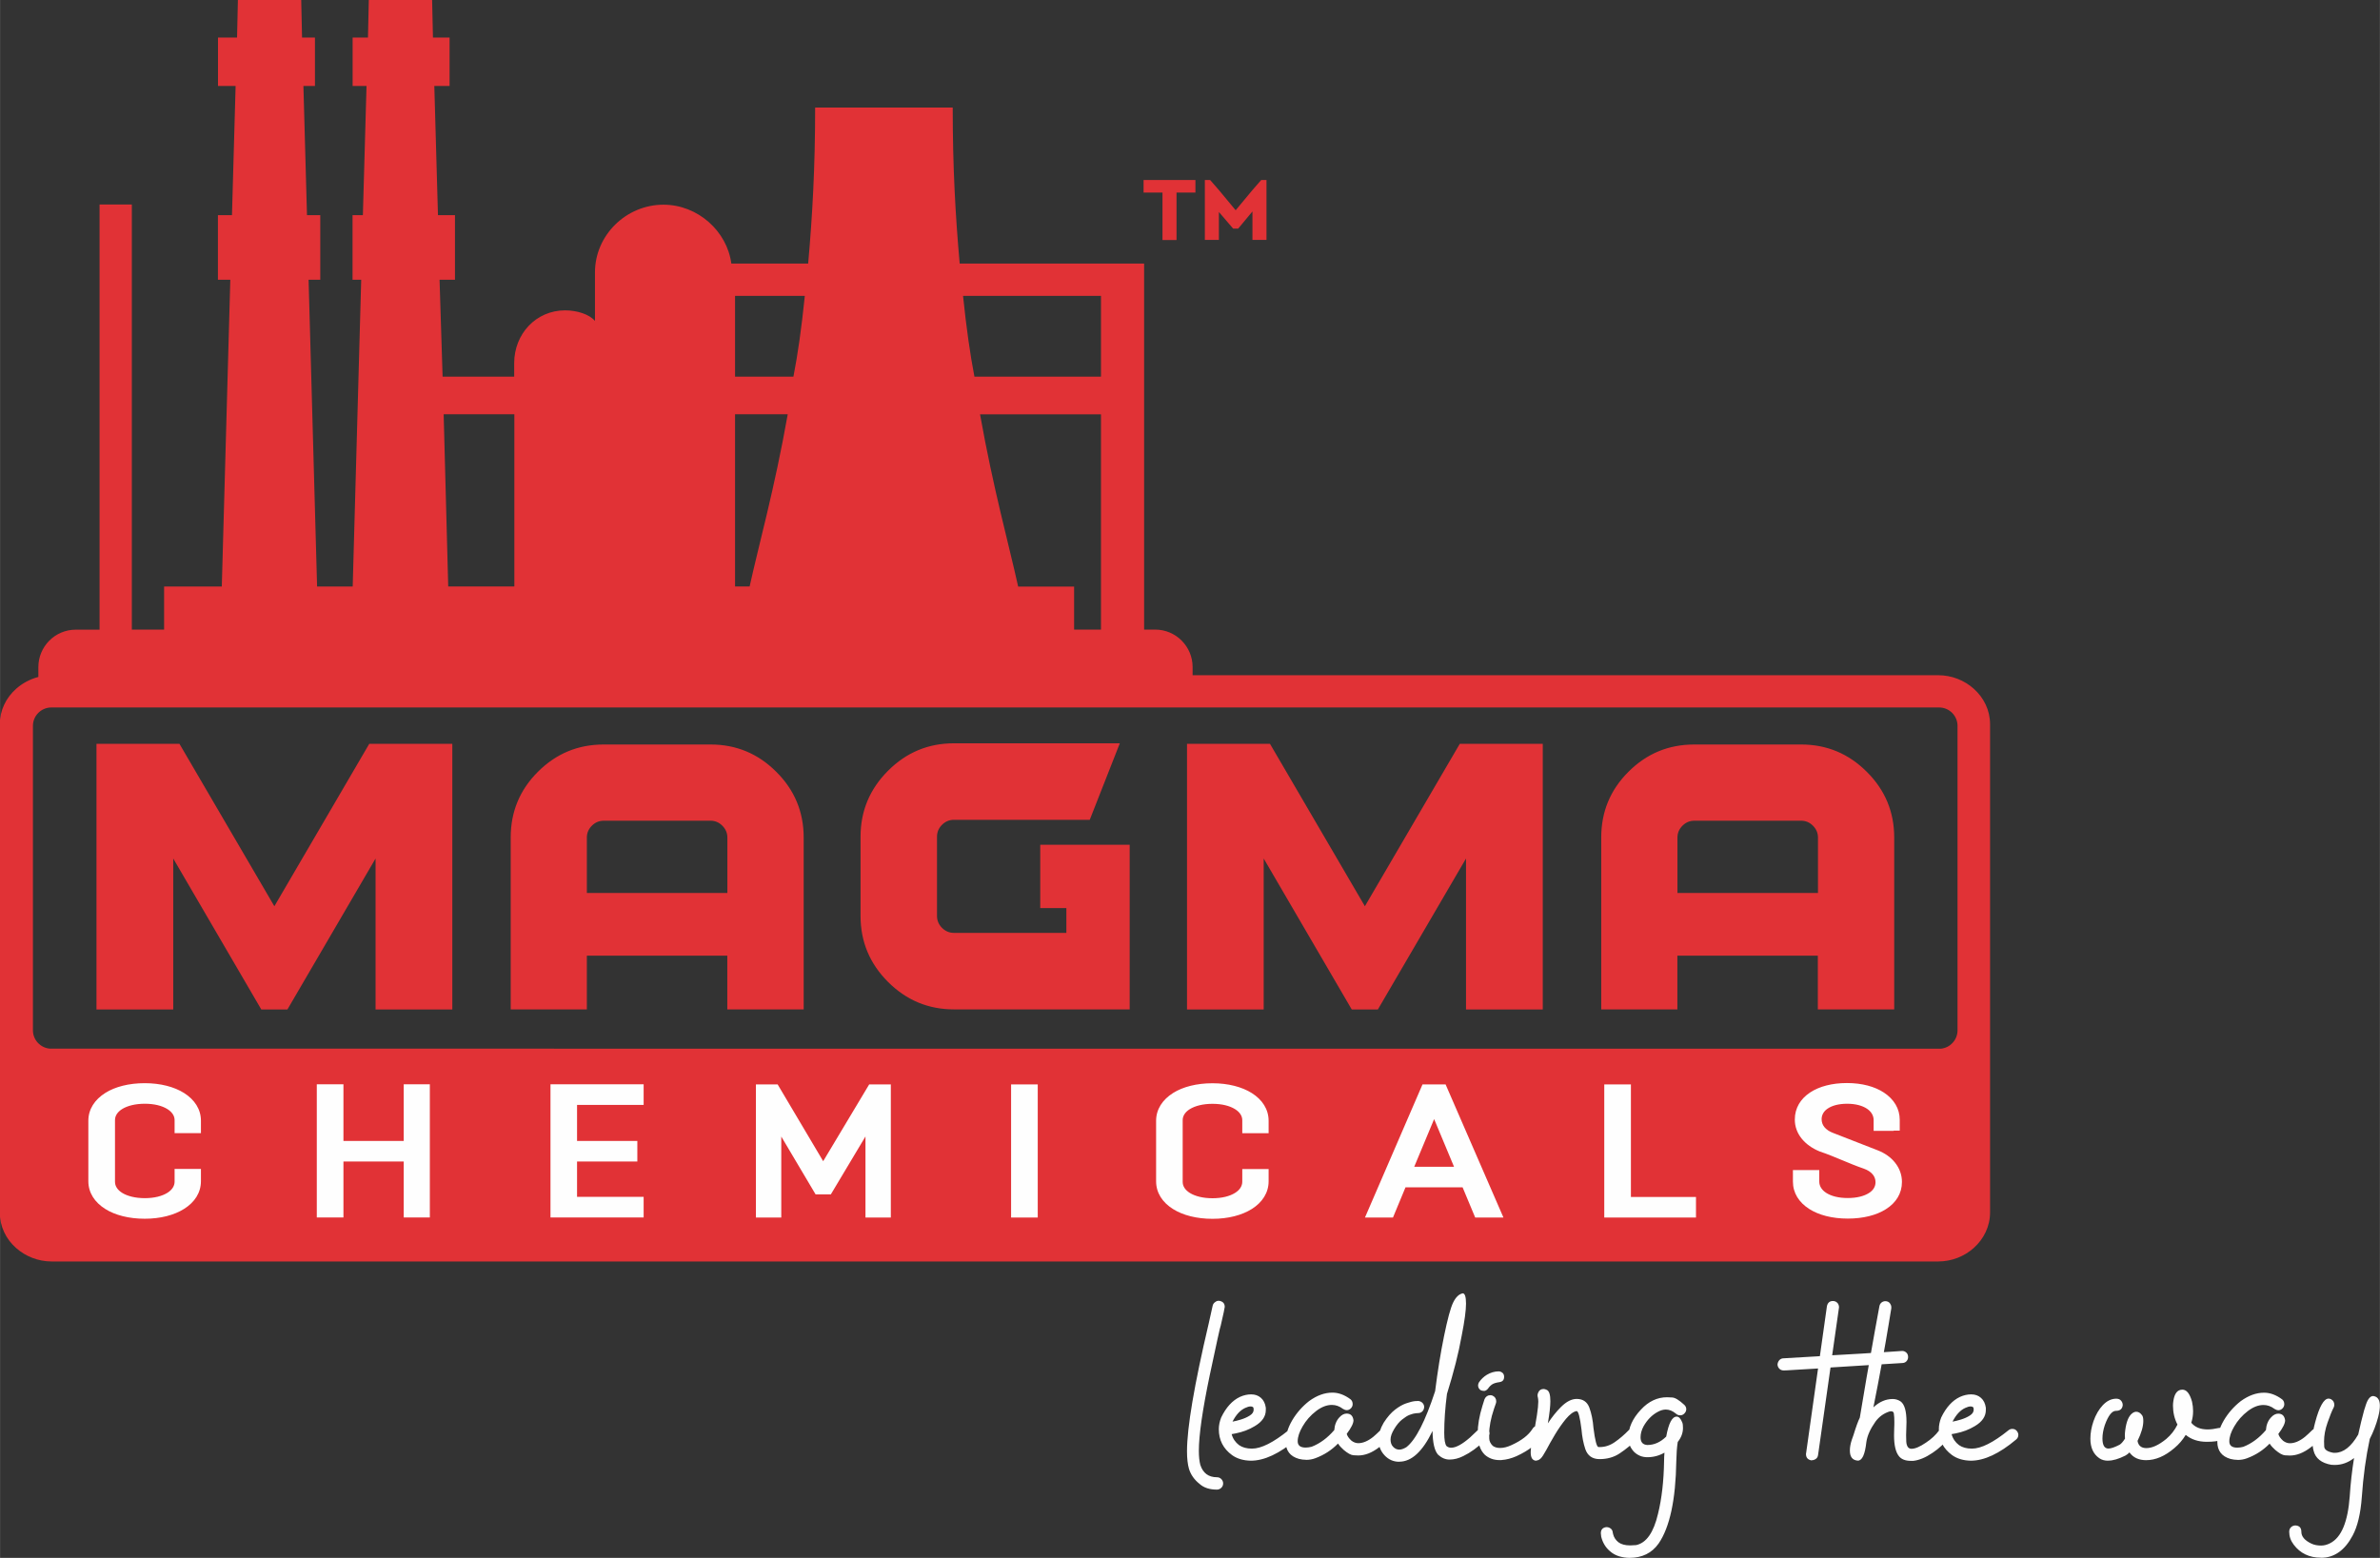 <?xml version="1.0" encoding="UTF-8"?>
<!DOCTYPE svg PUBLIC "-//W3C//DTD SVG 1.1//EN" "http://www.w3.org/Graphics/SVG/1.1/DTD/svg11.dtd">
<!-- Creator: CorelDRAW 2020 (64-Bit) -->
<svg xmlns="http://www.w3.org/2000/svg" xml:space="preserve" width="3.018in" height="1.976in" version="1.1" style="shape-rendering:geometricPrecision; text-rendering:geometricPrecision; image-rendering:optimizeQuality; fill-rule:evenodd; clip-rule:evenodd"
viewBox="0 0 313.47 205.25"
 xmlns:xlink="http://www.w3.org/1999/xlink"
 xmlns:xodm="http://www.corel.com/coreldraw/odm/2003">
 <rect x="0" y="0" width="313.47" height="205.25" fill="#333333" stroke="none"/>
 <defs>
  <style type="text/css">
   <![CDATA[
    .fil0 {fill:#E13236}
    .fil1 {fill:#FEFEFE;fill-rule:nonzero}
   ]]>
  </style>
 </defs>
 <g id="Layer_x0020_1">
  <g id="_2177789675696">
   <path class="fil0" d="M255.59 138.17l-249.03 -0.01c-1.24,-0.1 -2.23,-1.15 -2.23,-2.41l0 -40.12c0,-1.33 1.09,-2.42 2.42,-2.42l248.66 0c1.33,0 2.42,1.09 2.42,2.42l0 40.12c0,1.27 -0.99,2.32 -2.23,2.42zm-121.49 -60.89c-1.25,-5.67 -3.25,-12.76 -5.02,-22.69l15.93 0 0 28.36 -3.54 0 0 -5.67 -7.37 0zm23.34 -53.56l-6.82 0 0 1.65 2.49 0 0 6.25 1.85 0 0 -6.25 2.49 0 0 -1.65zm8.67 0l0.7 0 0 7.89 -1.85 0 0 -3.75 -1.88 2.26 -0.66 0 -1.88 -2.19 0 3.68 -1.85 0 0 -7.89 0.7 0 1.15 1.32 2.21 2.66 2.21 -2.66 1.15 -1.32zm-13.9 59.23l-1.52 0 0 -30.88 0 -17.34c-8.1,0 -16.2,0 -24.29,0 -0.57,-6.38 -0.92,-12.76 -0.92,-20.56 -2.99,0 -5.18,0 -6.81,0 0,0 -0.03,0 -0.03,0l-11.28 0c0,7.8 -0.35,14.18 -0.92,20.56l-10.12 0c-0.55,-4.25 -4.4,-7.76 -8.94,-7.76 -4.91,0 -9.02,4.01 -9.02,8.92l0 6.4c-0.71,-0.87 -2.36,-1.4 -3.93,-1.4 -3.84,0 -6.71,3.11 -6.71,6.95l0 1.78 -9.43 0 -0.4 -12.76 2.03 0 0 -8.51 -2.24 0 -0.48 -17.02 2.01 0 0 -6.38 -2.19 0 -0.11 -4.96 -8.34 0 -0.11 4.96 -2.02 0 0 6.38 1.83 0 -0.48 17.02 -1.36 0 0 8.51 1.14 0 -1.12 40.42 -4.69 0 -1.12 -40.42 1.54 0 0 -8.51 -1.75 0 -0.47 -17.02 1.52 0 0 -6.38 -1.7 0 -0.11 -4.96 -8.34 0 -0.11 4.96 -2.51 0 0 6.38 2.32 0 -0.48 17.02 -1.85 0 0 8.51 1.63 0 -1.12 40.42 -7.6 0 0 5.67 -4.25 0 0 -56.01 -4.25 0 0 25.14 0 30.88c-1.04,0 -2.09,0 -3.13,0 -2.77,0 -4.93,2.25 -4.93,4.93l0 1.3c-1.11,0.29 -2.11,0.83 -2.93,1.56 -1.33,1.18 -2.15,2.84 -2.15,4.68l0 64.32c0,1.85 0.82,3.51 2.15,4.68 1.23,1.09 2.89,1.77 4.68,1.77l248.48 0c1.8,0 3.46,-0.68 4.69,-1.78 1.32,-1.18 2.15,-2.84 2.15,-4.68l0 -64.32c0,-1.84 -0.82,-3.49 -2.15,-4.68 -1.23,-1.1 -2.89,-1.78 -4.69,-1.78l-98.2 0 0 -1.09c0,-2.69 -2.2,-4.92 -4.92,-4.92zm-7.19 -33.33l-16.68 0c-0.55,-2.84 -1.06,-6.38 -1.5,-10.64l18.17 0 0 10.64zm-48.21 0l0 -10.64 9.19 0c-0.43,4.25 -0.94,7.8 -1.5,10.64l-7.69 0zm0 27.65l0 -22.69 6.94 0c-1.76,9.93 -3.77,17.02 -5.02,22.69l-1.92 0zm-29.07 -22.69l0 22.69 -8.71 0 -0.6 -22.69 9.3 0zm-65.58 109.84l0 0zm220.99 -66.33c-3.39,0 -6.27,1.2 -8.66,3.59 -2.4,2.39 -3.59,5.28 -3.59,8.66l0 22.65 10.03 0 0 -7.08 18.5 0 0 7.08 10.06 0 0 -22.65c0,-3.38 -1.21,-6.27 -3.62,-8.66 -2.39,-2.39 -5.27,-3.59 -8.64,-3.59l-14.08 0zm-30.88 -0.09l-12.5 21.4 -12.5 -21.4 -10.93 0 0 35 10.1 0 0 -19.89 11.6 19.89 3.44 0 11.61 -19.89 0 19.89 10.11 0 0 -35 -10.94 0zm-55.26 13.3l0 8.34 3.44 0 0 3.27 -14.81 0c-0.6,0 -1.12,-0.22 -1.57,-0.66 -0.43,-0.44 -0.66,-0.96 -0.66,-1.57l0 -10.44c0,-0.61 0.22,-1.13 0.66,-1.57 0.44,-0.44 0.97,-0.66 1.57,-0.66l17.89 0 3.96 -10.08 -21.84 0c-3.38,0 -6.28,1.2 -8.69,3.62 -2.41,2.41 -3.62,5.3 -3.62,8.69l0 10.44c0,3.39 1.21,6.28 3.62,8.69 2.41,2.41 5.31,3.62 8.69,3.62l23.14 0 0 -21.69 -11.76 0zm-57.5 -13.21c-3.39,0 -6.27,1.2 -8.66,3.59 -2.4,2.39 -3.59,5.28 -3.59,8.66l0 22.65 10.03 0 0 -7.08 18.5 0 0 7.08 10.06 0 0 -22.65c0,-3.38 -1.21,-6.27 -3.62,-8.66 -2.39,-2.39 -5.27,-3.59 -8.64,-3.59l-14.08 0zm-30.88 -0.09l-12.5 21.4 -12.5 -21.4 -10.93 0 0 35 10.11 0 0 -19.89 11.6 19.89 3.44 0 11.61 -19.89 0 19.89 10.11 0 0 -35 -10.94 0zm28.66 19.65l0 -7.3c0,-0.6 0.22,-1.12 0.66,-1.56 0.44,-0.44 0.96,-0.66 1.57,-0.66l14.08 0c0.58,0 1.1,0.22 1.54,0.66 0.43,0.43 0.66,0.96 0.66,1.56l0 7.3 -18.5 0zm143.65 0l0 -7.3c0,-0.6 0.22,-1.12 0.66,-1.56 0.44,-0.44 0.96,-0.66 1.57,-0.66l14.08 0c0.58,0 1.1,0.22 1.54,0.66 0.43,0.43 0.66,0.96 0.66,1.56l0 7.3 -18.5 0z"/>
   <path class="fil1" d="M160.29 196.26c-0.95,0 -1.72,-0.24 -2.28,-0.74 -0.72,-0.57 -1.18,-1.24 -1.41,-2 -0.17,-0.59 -0.26,-1.36 -0.26,-2.31 0,-3.11 0.95,-8.73 2.86,-16.84l0.52 -2.34c0.05,-0.22 0.17,-0.38 0.36,-0.5 0.13,-0.1 0.27,-0.15 0.43,-0.15l0.16 0.02c0.43,0.1 0.64,0.36 0.64,0.79 0,0.11 -0.17,0.92 -0.52,2.43 -0.08,0.15 -0.56,2.36 -1.46,6.59 -0.95,4.56 -1.43,7.87 -1.43,9.94 0,0.76 0.07,1.37 0.19,1.84 0.35,1.09 1.08,1.64 2.19,1.64 0.23,0 0.42,0.08 0.58,0.24 0.15,0.16 0.24,0.35 0.24,0.57 0,0.23 -0.08,0.42 -0.24,0.58 -0.16,0.15 -0.35,0.24 -0.58,0.24zm4.46 -3.81c-0.99,-0.02 -1.81,-0.26 -2.48,-0.74 -1.16,-0.85 -1.74,-1.99 -1.74,-3.41 0,-0.52 0.11,-1.03 0.31,-1.54 0.65,-1.35 1.48,-2.25 2.48,-2.72 0.49,-0.22 0.98,-0.33 1.47,-0.33 0.51,0 0.94,0.15 1.29,0.46 0.35,0.31 0.56,0.74 0.64,1.3l0 0.31c0,0.84 -0.49,1.55 -1.46,2.12 -0.76,0.46 -1.59,0.77 -2.5,0.95 -0.32,0.07 -0.5,0.1 -0.54,0.1 0.16,0.6 0.49,1.08 0.98,1.45 0.43,0.3 0.99,0.46 1.69,0.46 1.23,0 2.83,-0.81 4.81,-2.41 0.15,-0.13 0.33,-0.19 0.52,-0.19 0.24,0 0.43,0.08 0.58,0.26 0.14,0.17 0.21,0.35 0.21,0.52 0,0.26 -0.1,0.46 -0.29,0.62 -2.21,1.86 -4.2,2.79 -5.98,2.79zm-2.41 -5.15c0.28,-0.04 0.65,-0.14 1.09,-0.27 0.45,-0.14 0.84,-0.31 1.18,-0.53 0.34,-0.21 0.51,-0.47 0.51,-0.77 0,-0.17 -0.02,-0.29 -0.09,-0.34 -0.06,-0.06 -0.17,-0.09 -0.31,-0.09 -0.21,0 -0.45,0.07 -0.72,0.2 -0.65,0.3 -1.21,0.9 -1.67,1.81zm9.67 5.03c-0.3,0 -0.61,-0.04 -0.93,-0.12 -1.16,-0.33 -1.74,-1.09 -1.74,-2.26 0,-0.89 0.28,-1.83 0.85,-2.81 0.58,-0.98 1.33,-1.84 2.24,-2.55 1.02,-0.74 2.04,-1.11 3.07,-1.11 0.79,0 1.59,0.29 2.38,0.88 0.19,0.16 0.28,0.37 0.28,0.64 0,0.18 -0.06,0.33 -0.17,0.48 -0.17,0.2 -0.37,0.31 -0.59,0.31 -0.17,0 -0.35,-0.06 -0.52,-0.17 -0.46,-0.35 -0.94,-0.52 -1.46,-0.52 -0.67,0 -1.35,0.26 -2.05,0.79 -0.75,0.57 -1.35,1.25 -1.81,2.05 -0.42,0.72 -0.64,1.37 -0.64,1.95 0,0.55 0.35,0.83 1.05,0.83 0.25,0 0.52,-0.04 0.79,-0.11 1.1,-0.43 2.09,-1.16 2.98,-2.2 0.05,-0.68 0.27,-1.24 0.67,-1.67 0.3,-0.33 0.62,-0.5 0.95,-0.5 0.53,0 0.83,0.29 0.91,0.88 0,0.4 -0.29,0.99 -0.89,1.79 0.07,0.28 0.27,0.58 0.62,0.9 0.29,0.22 0.59,0.33 0.89,0.33 0.63,0 1.3,-0.28 2,-0.85 0.27,-0.23 0.58,-0.51 0.93,-0.86 0.15,-0.15 0.33,-0.24 0.55,-0.26 0.2,0 0.39,0.07 0.57,0.23 0.17,0.15 0.26,0.35 0.26,0.6 0,0.35 -0.52,0.92 -1.57,1.69 -0.94,0.72 -1.85,1.07 -2.74,1.07 -0.1,0 -0.31,-0.01 -0.63,-0.03 -0.33,-0.02 -0.76,-0.26 -1.29,-0.71 -0.31,-0.27 -0.55,-0.54 -0.74,-0.83 -0.85,0.87 -1.84,1.51 -2.98,1.93 -0.39,0.15 -0.81,0.22 -1.24,0.22zm12.29 0.26c-0.76,0 -1.41,-0.28 -1.94,-0.85 -0.53,-0.57 -0.8,-1.26 -0.8,-2.09 0,-0.69 0.23,-1.43 0.69,-2.21 0.48,-0.75 0.98,-1.32 1.5,-1.72 0.52,-0.4 1.02,-0.68 1.47,-0.83 0.46,-0.16 0.85,-0.26 1.15,-0.29l0.43 -0.02c0.22,0.02 0.41,0.11 0.55,0.25 0.15,0.15 0.23,0.34 0.23,0.56 -0.02,0.24 -0.1,0.43 -0.25,0.57 -0.15,0.15 -0.34,0.22 -0.58,0.22l-0.28 0.02c-0.21,0.02 -0.47,0.08 -0.78,0.2 -0.31,0.11 -0.64,0.33 -1.01,0.62 -0.37,0.29 -0.72,0.71 -1.04,1.24 -0.33,0.54 -0.49,1 -0.49,1.39 0,0.41 0.11,0.74 0.35,0.98 0.23,0.24 0.5,0.36 0.8,0.36 0.27,0 0.58,-0.11 0.93,-0.32 1.23,-0.95 2.49,-3.41 3.79,-7.38 0.33,-2.62 0.72,-5.04 1.18,-7.28 0.46,-2.23 0.85,-3.7 1.2,-4.41 0.35,-0.71 0.77,-1.11 1.26,-1.2 0.28,0 0.43,0.46 0.43,1.36 0,0.89 -0.19,2.29 -0.57,4.22 -0.41,2.3 -1.06,4.85 -1.94,7.67 -0.24,1.85 -0.36,3.55 -0.36,5.12 0,0.94 0.11,1.53 0.31,1.76 0.18,0.14 0.37,0.21 0.6,0.21 0.63,0 1.46,-0.45 2.5,-1.36 0.33,-0.3 0.72,-0.67 1.17,-1.11 0.15,-0.16 0.37,-0.24 0.62,-0.24 0.19,0 0.37,0.08 0.53,0.23 0.15,0.15 0.24,0.35 0.24,0.58 0,0.19 -0.07,0.37 -0.22,0.52 0,0.02 -0.15,0.17 -0.45,0.46 -0.91,0.89 -1.84,1.56 -2.79,2.02 -0.6,0.3 -1.2,0.46 -1.81,0.46 -0.54,0 -1.04,-0.21 -1.5,-0.63 -0.48,-0.52 -0.72,-1.57 -0.74,-3.14 -1.3,2.7 -2.76,4.05 -4.38,4.05zm13.48 -0.22l-0.27 0c-0.76,0 -1.4,-0.23 -1.93,-0.69 -0.63,-0.6 -0.95,-1.55 -0.95,-2.83 0,-1.06 0.2,-2.27 0.62,-3.62l0.28 -0.89c0.16,-0.35 0.42,-0.52 0.76,-0.52 0.1,0 0.2,0.02 0.28,0.05 0.33,0.15 0.5,0.41 0.5,0.76 0,0.1 -0.02,0.2 -0.05,0.28 -0.02,0.02 -0.1,0.25 -0.24,0.69 -0.43,1.28 -0.64,2.39 -0.64,3.37 0,0.04 0,0.24 0.01,0.57 0.01,0.33 0.16,0.65 0.46,0.95 0.25,0.19 0.58,0.28 0.98,0.28 0.45,0 0.94,-0.12 1.5,-0.38 1.32,-0.6 2.23,-1.31 2.74,-2.11 0.15,-0.28 0.38,-0.41 0.67,-0.41 0.14,0 0.28,0.04 0.41,0.11 0.27,0.15 0.4,0.37 0.4,0.69 0,0.13 -0.03,0.26 -0.09,0.38 -0.63,1.1 -1.79,2.03 -3.5,2.81 -0.65,0.28 -1.3,0.46 -1.95,0.5zm-2.27 -9.12l-0.11 0c-0.13,0 -0.26,-0.03 -0.41,-0.11 -0.2,-0.16 -0.31,-0.36 -0.31,-0.6 0,-0.14 0.04,-0.29 0.12,-0.42 0.28,-0.41 0.63,-0.74 1.02,-0.98 0.5,-0.3 1.02,-0.46 1.57,-0.46 0.17,0 0.33,0.06 0.49,0.18 0.15,0.12 0.23,0.3 0.23,0.54 0,0.42 -0.21,0.64 -0.62,0.7 -0.41,0.06 -0.72,0.15 -0.93,0.28 -0.2,0.13 -0.4,0.32 -0.57,0.57 -0.13,0.16 -0.28,0.27 -0.48,0.31zm6.86 9.2c-0.51,0 -0.76,-0.37 -0.76,-1.1 0,-0.47 0.1,-1.11 0.28,-1.93 0.48,-2.37 0.72,-3.94 0.72,-4.74 0,-0.24 -0.02,-0.41 -0.05,-0.54 -0.03,-0.11 -0.05,-0.23 -0.05,-0.32 0,-0.11 0.04,-0.25 0.12,-0.41 0.13,-0.27 0.36,-0.41 0.69,-0.41 0.11,0 0.24,0.04 0.41,0.12 0.32,0.14 0.47,0.64 0.47,1.5 0,0.65 -0.11,1.63 -0.33,2.91 0.53,-0.81 1.1,-1.53 1.72,-2.15 0.72,-0.72 1.41,-1.07 2.07,-1.07 0.83,0 1.38,0.38 1.67,1.13 0.28,0.76 0.47,1.66 0.55,2.71 0.2,1.6 0.42,2.44 0.64,2.5l0.21 0c0.68,0 1.34,-0.22 1.97,-0.66 0.63,-0.44 1.24,-0.96 1.82,-1.56 0.25,-0.25 0.5,-0.38 0.74,-0.38 0.22,0 0.41,0.08 0.56,0.25 0.15,0.16 0.22,0.35 0.22,0.56 0,0.22 -0.11,0.43 -0.33,0.64 -0.76,0.78 -1.56,1.45 -2.4,2 -0.76,0.5 -1.64,0.74 -2.63,0.74 -0.95,0 -1.58,-0.45 -1.88,-1.33 -0.25,-0.75 -0.42,-1.61 -0.5,-2.58 -0.2,-1.6 -0.41,-2.42 -0.64,-2.42 -0.43,0.07 -0.89,0.42 -1.41,1.03 -0.5,0.61 -0.99,1.31 -1.45,2.08 -0.46,0.78 -0.85,1.46 -1.15,2.04 -0.32,0.58 -0.56,0.95 -0.74,1.11 -0.19,0.17 -0.37,0.25 -0.54,0.25zm12.25 12.8c-0.43,0 -0.88,-0.07 -1.35,-0.2 -0.46,-0.14 -0.88,-0.37 -1.22,-0.68 -0.58,-0.49 -0.96,-1.13 -1.15,-1.9l-0.05 -0.46c0,-0.48 0.24,-0.75 0.72,-0.81 0.24,0 0.44,0.07 0.59,0.2 0.16,0.12 0.24,0.3 0.26,0.52l0.05 0.22c0.1,0.41 0.33,0.76 0.69,1.05 0.37,0.28 0.89,0.42 1.55,0.42 0.24,0 0.5,-0.02 0.78,-0.04 1.35,-0.28 2.31,-1.65 2.89,-4.12 0.49,-1.99 0.76,-4.32 0.8,-6.99 0,-0.37 0.02,-0.72 0.05,-1.07 -0.7,0.4 -1.45,0.6 -2.26,0.6 -0.68,0 -1.27,-0.24 -1.76,-0.72 -0.49,-0.53 -0.74,-1.14 -0.74,-1.84 0,-1.32 0.56,-2.55 1.67,-3.72 1,-1.08 2.15,-1.62 3.43,-1.62 0.05,0 0.27,0.01 0.67,0.03 0.4,0.02 0.93,0.35 1.6,0.97 0.17,0.16 0.26,0.35 0.26,0.57 0,0.21 -0.08,0.4 -0.24,0.56 -0.16,0.17 -0.34,0.25 -0.55,0.25 -0.22,0 -0.41,-0.07 -0.57,-0.22 -0.43,-0.36 -0.88,-0.54 -1.33,-0.54 -0.35,0 -0.71,0.11 -1.07,0.31 -0.76,0.41 -1.38,1.04 -1.86,1.89 -0.27,0.5 -0.4,0.99 -0.4,1.45 0,0.65 0.3,0.99 0.9,1.02 0.9,0 1.73,-0.37 2.48,-1.11 0.32,-1.75 0.77,-2.63 1.38,-2.63 0.28,0 0.53,0.26 0.73,0.76 0.07,0.16 0.1,0.4 0.1,0.72 0,0.67 -0.23,1.28 -0.69,1.86 -0.11,0.69 -0.17,1.54 -0.19,2.52 -0.08,5.1 -0.86,8.72 -2.33,10.86 -0.88,1.25 -2.16,1.89 -3.84,1.89zm24.01 -12.85l-0.07 0c-0.46,-0.09 -0.69,-0.37 -0.69,-0.83l1.59 -11.27c-1.2,0.07 -2.22,0.12 -3.05,0.18 -0.82,0.06 -1.31,0.08 -1.45,0.08 -0.24,0 -0.44,-0.07 -0.59,-0.22 -0.15,-0.15 -0.24,-0.34 -0.25,-0.56 0.02,-0.23 0.1,-0.41 0.24,-0.58 0.15,-0.15 0.33,-0.24 0.55,-0.24l4.79 -0.28 0.93 -6.6c0.1,-0.44 0.36,-0.67 0.79,-0.67 0.27,0 0.48,0.11 0.64,0.31 0.11,0.16 0.16,0.33 0.16,0.53l-0.9 6.31c2.68,-0.14 5.26,-0.3 7.74,-0.47l1.48 -0.1c0.2,0 0.38,0.07 0.54,0.21 0.16,0.15 0.24,0.34 0.24,0.6 0,0.2 -0.07,0.38 -0.2,0.53 -0.13,0.15 -0.31,0.24 -0.54,0.25l-9.48 0.59 -1.64 11.53c-0.03,0.23 -0.13,0.4 -0.29,0.51 -0.17,0.12 -0.35,0.18 -0.54,0.18zm13.38 0.07l-0.31 0c-0.73,0 -1.26,-0.2 -1.59,-0.62 -0.43,-0.54 -0.64,-1.46 -0.64,-2.74 0,-0.32 0.01,-0.63 0.02,-0.94 0.02,-0.31 0.02,-0.59 0.02,-0.85 0,-0.42 -0.02,-0.8 -0.07,-1.11 -0.03,-0.18 -0.15,-0.27 -0.36,-0.27l-0.19 0.02c-0.75,0.23 -1.37,0.67 -1.86,1.33 -0.68,0.96 -1.09,1.86 -1.21,2.72 -0.18,1.63 -0.55,2.43 -1.12,2.43 -0.7,-0.05 -1.05,-0.49 -1.05,-1.33 0,-0.45 0.09,-0.92 0.26,-1.43l0.22 -0.62c0.33,-1.08 0.61,-1.84 0.83,-2.28 0.53,-3.25 1.19,-7.06 1.98,-11.41l0.6 -3.27c0.04,-0.22 0.15,-0.39 0.29,-0.5 0.15,-0.11 0.32,-0.17 0.49,-0.17 0.28,0 0.5,0.11 0.64,0.33 0.1,0.15 0.15,0.3 0.15,0.48l0 0.12c-0.02,0.11 -0.14,0.84 -0.36,2.19 -0.22,1.35 -0.51,3.01 -0.87,4.97 -0.36,1.96 -0.73,3.93 -1.13,5.9 0.78,-0.73 1.63,-1.1 2.55,-1.1 0.37,0 0.71,0.11 1.02,0.31 0.53,0.37 0.79,1.28 0.79,2.72l-0.05 1.74c0,0.28 0.01,0.57 0.02,0.85 0.02,0.28 0.08,0.5 0.19,0.68 0.11,0.17 0.28,0.26 0.5,0.26 0.48,0 1.11,-0.27 1.9,-0.81 0.7,-0.46 1.29,-1 1.74,-1.62 0.16,-0.24 0.38,-0.36 0.67,-0.36 0.16,0 0.31,0.05 0.46,0.15 0.22,0.17 0.33,0.4 0.33,0.69 0,0.14 -0.05,0.28 -0.15,0.42 -0.58,0.8 -1.31,1.48 -2.16,2.05 -0.91,0.62 -1.76,0.98 -2.55,1.07zm7.58 -0.02c-0.99,-0.02 -1.81,-0.26 -2.48,-0.74 -1.16,-0.85 -1.74,-1.99 -1.74,-3.41 0,-0.52 0.11,-1.03 0.31,-1.54 0.65,-1.35 1.48,-2.25 2.48,-2.72 0.49,-0.22 0.98,-0.33 1.47,-0.33 0.51,0 0.94,0.15 1.29,0.46 0.35,0.31 0.56,0.74 0.64,1.3l0 0.31c0,0.84 -0.49,1.55 -1.46,2.12 -0.76,0.46 -1.59,0.77 -2.5,0.95 -0.32,0.07 -0.5,0.1 -0.55,0.1 0.16,0.6 0.49,1.08 0.98,1.45 0.43,0.3 0.99,0.46 1.69,0.46 1.23,0 2.83,-0.81 4.81,-2.41 0.15,-0.13 0.33,-0.19 0.52,-0.19 0.24,0 0.43,0.08 0.58,0.26 0.14,0.17 0.21,0.35 0.21,0.52 0,0.26 -0.1,0.46 -0.29,0.62 -2.21,1.86 -4.2,2.79 -5.98,2.79zm-2.41 -5.15c0.28,-0.04 0.65,-0.14 1.09,-0.27 0.45,-0.14 0.84,-0.31 1.18,-0.53 0.34,-0.21 0.51,-0.47 0.51,-0.77 0,-0.17 -0.02,-0.29 -0.09,-0.34 -0.07,-0.06 -0.17,-0.09 -0.31,-0.09 -0.21,0 -0.45,0.07 -0.72,0.2 -0.65,0.3 -1.21,0.9 -1.67,1.81zm20.48 5.15c-0.46,0 -0.85,-0.11 -1.16,-0.33 -0.78,-0.54 -1.17,-1.4 -1.17,-2.57 0,-0.75 0.14,-1.52 0.41,-2.31 0.3,-0.86 0.72,-1.57 1.24,-2.12 0.53,-0.55 1.11,-0.84 1.76,-0.84 0.28,0 0.5,0.09 0.64,0.27 0.15,0.17 0.21,0.37 0.21,0.59 -0.06,0.49 -0.35,0.74 -0.88,0.74l-0.02 0c-0.52,0 -1.01,0.63 -1.46,1.88 -0.2,0.6 -0.31,1.2 -0.31,1.76 0,0.89 0.27,1.33 0.79,1.33 0.33,0 0.82,-0.17 1.46,-0.5 0.2,-0.11 0.44,-0.37 0.72,-0.81l-0.02 -0.43c0,-0.22 0.02,-0.45 0.05,-0.67 0.15,-1.15 0.46,-1.89 0.93,-2.24 0.17,-0.13 0.35,-0.2 0.52,-0.2 0.28,0 0.54,0.15 0.74,0.43 0.13,0.13 0.19,0.39 0.19,0.79 0,0.71 -0.25,1.59 -0.76,2.62 0.11,0.63 0.5,0.95 1.16,0.95 0.78,0 1.65,-0.41 2.63,-1.21 0.62,-0.53 1.11,-1.15 1.47,-1.89 -0.4,-0.77 -0.59,-1.61 -0.59,-2.5 0,-0.21 0.02,-0.41 0.05,-0.6 0.14,-1 0.54,-1.5 1.19,-1.5 0.56,0 0.98,0.53 1.27,1.59 0.09,0.41 0.14,0.83 0.14,1.24 0,0.53 -0.08,1.03 -0.24,1.53 0.49,0.59 1.21,0.88 2.16,0.88 0.43,0 0.92,-0.07 1.46,-0.19l0.2 -0.02c0.14,0 0.29,0.05 0.45,0.15 0.24,0.14 0.36,0.36 0.36,0.67 0,0.68 -0.86,1.02 -2.59,1.02 -1.13,0 -2.05,-0.31 -2.77,-0.91 -0.41,0.67 -0.91,1.25 -1.5,1.74 -1.24,1.06 -2.47,1.59 -3.72,1.59 -0.97,0 -1.7,-0.34 -2.19,-1.02 -0.16,0.16 -0.33,0.3 -0.53,0.41 -0.89,0.45 -1.64,0.67 -2.26,0.67zm17.06 -0.11c-0.3,0 -0.61,-0.04 -0.93,-0.12 -1.16,-0.33 -1.74,-1.09 -1.74,-2.26 0,-0.89 0.28,-1.83 0.85,-2.81 0.58,-0.98 1.33,-1.84 2.24,-2.55 1.02,-0.74 2.04,-1.11 3.07,-1.11 0.79,0 1.59,0.29 2.38,0.88 0.19,0.16 0.28,0.37 0.28,0.64 0,0.18 -0.06,0.33 -0.17,0.48 -0.17,0.2 -0.37,0.31 -0.59,0.31 -0.17,0 -0.35,-0.06 -0.52,-0.17 -0.46,-0.35 -0.94,-0.52 -1.46,-0.52 -0.67,0 -1.35,0.26 -2.05,0.79 -0.75,0.57 -1.35,1.25 -1.81,2.05 -0.42,0.72 -0.64,1.37 -0.64,1.95 0,0.55 0.35,0.83 1.05,0.83 0.25,0 0.52,-0.04 0.79,-0.11 1.1,-0.43 2.09,-1.16 2.98,-2.2 0.05,-0.68 0.27,-1.24 0.67,-1.67 0.3,-0.33 0.62,-0.5 0.95,-0.5 0.53,0 0.83,0.29 0.91,0.88 0,0.4 -0.29,0.99 -0.89,1.79 0.07,0.28 0.27,0.58 0.62,0.9 0.29,0.22 0.59,0.33 0.89,0.33 0.63,0 1.3,-0.28 2,-0.85 0.27,-0.23 0.58,-0.51 0.93,-0.86 0.15,-0.15 0.33,-0.24 0.55,-0.26 0.2,0 0.39,0.07 0.57,0.23 0.17,0.15 0.26,0.35 0.26,0.6 0,0.35 -0.52,0.92 -1.57,1.69 -0.94,0.72 -1.85,1.07 -2.74,1.07 -0.1,0 -0.31,-0.01 -0.63,-0.03 -0.33,-0.02 -0.76,-0.26 -1.29,-0.71 -0.31,-0.27 -0.55,-0.54 -0.74,-0.83 -0.85,0.87 -1.84,1.51 -2.98,1.93 -0.39,0.15 -0.81,0.22 -1.24,0.22zm10.99 12.89c-1.55,0 -2.74,-0.58 -3.6,-1.72 -0.4,-0.53 -0.59,-1.09 -0.59,-1.69 0,-0.26 0.08,-0.46 0.24,-0.61 0.16,-0.15 0.35,-0.23 0.58,-0.23 0.52,0.03 0.78,0.31 0.78,0.84 0,0.62 0.44,1.13 1.31,1.55 0.38,0.18 0.81,0.26 1.29,0.26 0.39,0 0.79,-0.1 1.19,-0.31 1.48,-0.75 2.33,-2.8 2.58,-6.15 0.11,-1.72 0.3,-3.41 0.57,-5.07 -0.78,0.61 -1.63,0.91 -2.55,0.91l-0.45 -0.02c-1.3,-0.23 -2.08,-0.85 -2.33,-1.86 -0.11,-0.45 -0.17,-0.91 -0.17,-1.41 0,-0.62 0.13,-1.4 0.38,-2.33 0.55,-2.08 1.15,-3.12 1.76,-3.12 0.09,0 0.2,0.02 0.31,0.07 0.3,0.16 0.45,0.41 0.45,0.74 0,0.11 -0.02,0.22 -0.07,0.33 -0.24,0.46 -0.51,1.13 -0.82,2.02 -0.31,0.88 -0.46,1.7 -0.46,2.46 0,0.05 0,0.28 0.02,0.69 0.02,0.41 0.42,0.69 1.22,0.83l0.19 0c1.11,0 2.14,-0.8 3.07,-2.41 0.27,-1.24 0.52,-2.25 0.74,-3.05l0.02 -0.09c0.07,-0.23 0.15,-0.5 0.26,-0.81 0.25,-0.75 0.58,-1.12 0.95,-1.12l0.12 0.02c0.51,0.11 0.76,0.54 0.76,1.27 0,0.37 -0.07,0.87 -0.22,1.47 -0.27,1.02 -0.64,1.98 -1.11,2.89 -0.51,2.37 -0.86,4.93 -1.05,7.69 -0.16,2.16 -0.56,3.84 -1.2,5.03 -1.03,1.95 -2.42,2.94 -4.16,2.94z"/>
   <path class="fil1" d="M22.99 155.68l0 -1.67 3.47 0 0 1.61c0,1.51 -0.82,2.78 -2.23,3.66 -1.29,0.81 -3.09,1.29 -5.17,1.29 -2.09,0 -3.9,-0.47 -5.19,-1.28 -1.41,-0.88 -2.24,-2.15 -2.24,-3.67l0 -7.96c0,-1.51 0.83,-2.78 2.24,-3.67 1.29,-0.81 3.1,-1.28 5.19,-1.28 2.07,0 3.88,0.48 5.17,1.29 1.4,0.88 2.23,2.15 2.23,3.66l0 1.63 -3.47 0 0 -1.72c0,-0.57 -0.35,-1.07 -0.94,-1.44 -0.71,-0.45 -1.75,-0.71 -2.98,-0.71 -1.24,0 -2.28,0.26 -2.99,0.7 -0.59,0.37 -0.94,0.87 -0.94,1.45l0 8.14c0,0.58 0.35,1.08 0.94,1.45 0.71,0.44 1.75,0.7 2.99,0.7 1.23,0 2.27,-0.26 2.98,-0.71 0.59,-0.37 0.94,-0.88 0.94,-1.46zm22.24 -2.65l0 7.37 -3.51 0 0 -17.54 3.51 0 0 7.46 7.94 0 0 -7.46 3.44 0 0 17.54 -3.44 0 0 -7.37 -7.94 0zm30.77 4.66l8.77 0 0 2.71 -12.27 0 0 -17.54 12.27 0 0 2.71 -8.77 0 0 4.75 7.94 0 0 2.71 -7.94 0 0 4.66zm26.9 -7.95l0 10.67 -3.34 0 0 -17.54 2.86 0 6 10.12 6.06 -10.12 2.85 0 0 17.54 -3.34 0 0 -10.68 -4.56 7.63 -2.01 0 -4.52 -7.62zm32.97 10.67l-2.7 0 0 -17.54 3.51 0 0 17.54 -0.81 0zm27.75 -4.72l0 -1.67 3.47 0 0 1.61c0,1.51 -0.82,2.78 -2.22,3.66 -1.29,0.81 -3.09,1.29 -5.17,1.29 -2.09,0 -3.9,-0.47 -5.19,-1.28 -1.41,-0.88 -2.24,-2.15 -2.24,-3.67l0 -7.96c0,-1.51 0.83,-2.78 2.24,-3.67 1.29,-0.81 3.1,-1.28 5.19,-1.28 2.07,0 3.88,0.48 5.17,1.29 1.4,0.88 2.22,2.15 2.22,3.66l0 1.63 -3.47 0 0 -1.72c0,-0.57 -0.35,-1.07 -0.94,-1.44 -0.71,-0.45 -1.75,-0.71 -2.98,-0.71 -1.24,0 -2.28,0.26 -2.99,0.7 -0.59,0.37 -0.94,0.87 -0.94,1.45l0 8.14c0,0.58 0.35,1.08 0.94,1.45 0.71,0.44 1.75,0.7 2.99,0.7 1.23,0 2.27,-0.26 2.98,-0.71 0.59,-0.37 0.94,-0.88 0.94,-1.46zm21.5 0.74l-1.65 3.98 -3.69 0 7.58 -17.54 3.04 0 7.62 17.54 -3.72 0 -1.66 -3.98 -7.53 0zm6.39 -2.71l-2.62 -6.28 -2.62 6.28 5.25 0zm31.06 6.69l-11.27 0 0 -17.54 3.51 0 0 14.83 8.57 0 0 2.71 -0.81 0zm26.87 -11.42l-2.66 0 0 -1.42c0,-0.59 -0.31,-1.1 -0.84,-1.47 -0.62,-0.43 -1.54,-0.68 -2.65,-0.68 -1.08,0 -1.97,0.23 -2.57,0.64 -0.5,0.34 -0.79,0.82 -0.79,1.39 0,0.39 0.12,0.74 0.36,1.04 0.26,0.32 0.66,0.6 1.19,0.79l5.8 2.26c0.99,0.38 1.78,0.95 2.33,1.65 0.59,0.74 0.9,1.62 0.9,2.53 0,1.52 -0.78,2.75 -2.11,3.59 -1.25,0.8 -3.01,1.24 -5.02,1.24 -2.06,0 -3.81,-0.46 -5.07,-1.26 -1.37,-0.87 -2.16,-2.12 -2.16,-3.62l0 -1.51 3.47 0 0 1.51c0,0.59 0.33,1.11 0.9,1.48 0.67,0.44 1.65,0.69 2.86,0.69 1.16,0 2.14,-0.24 2.8,-0.67 0.54,-0.34 0.85,-0.83 0.85,-1.41 0,-0.38 -0.12,-0.73 -0.36,-1.02 -0.26,-0.32 -0.65,-0.58 -1.18,-0.77 -1.92,-0.65 -3.87,-1.62 -5.8,-2.26 -1.02,-0.41 -1.82,-1 -2.38,-1.69 -0.6,-0.74 -0.91,-1.6 -0.91,-2.52 0,-1.51 0.75,-2.73 2.02,-3.57 1.21,-0.8 2.9,-1.24 4.84,-1.24 1.98,0 3.67,0.46 4.88,1.26 1.32,0.87 2.08,2.11 2.08,3.59l0 1.42 -0.81 0z"/>
  </g>
 </g>
</svg>
